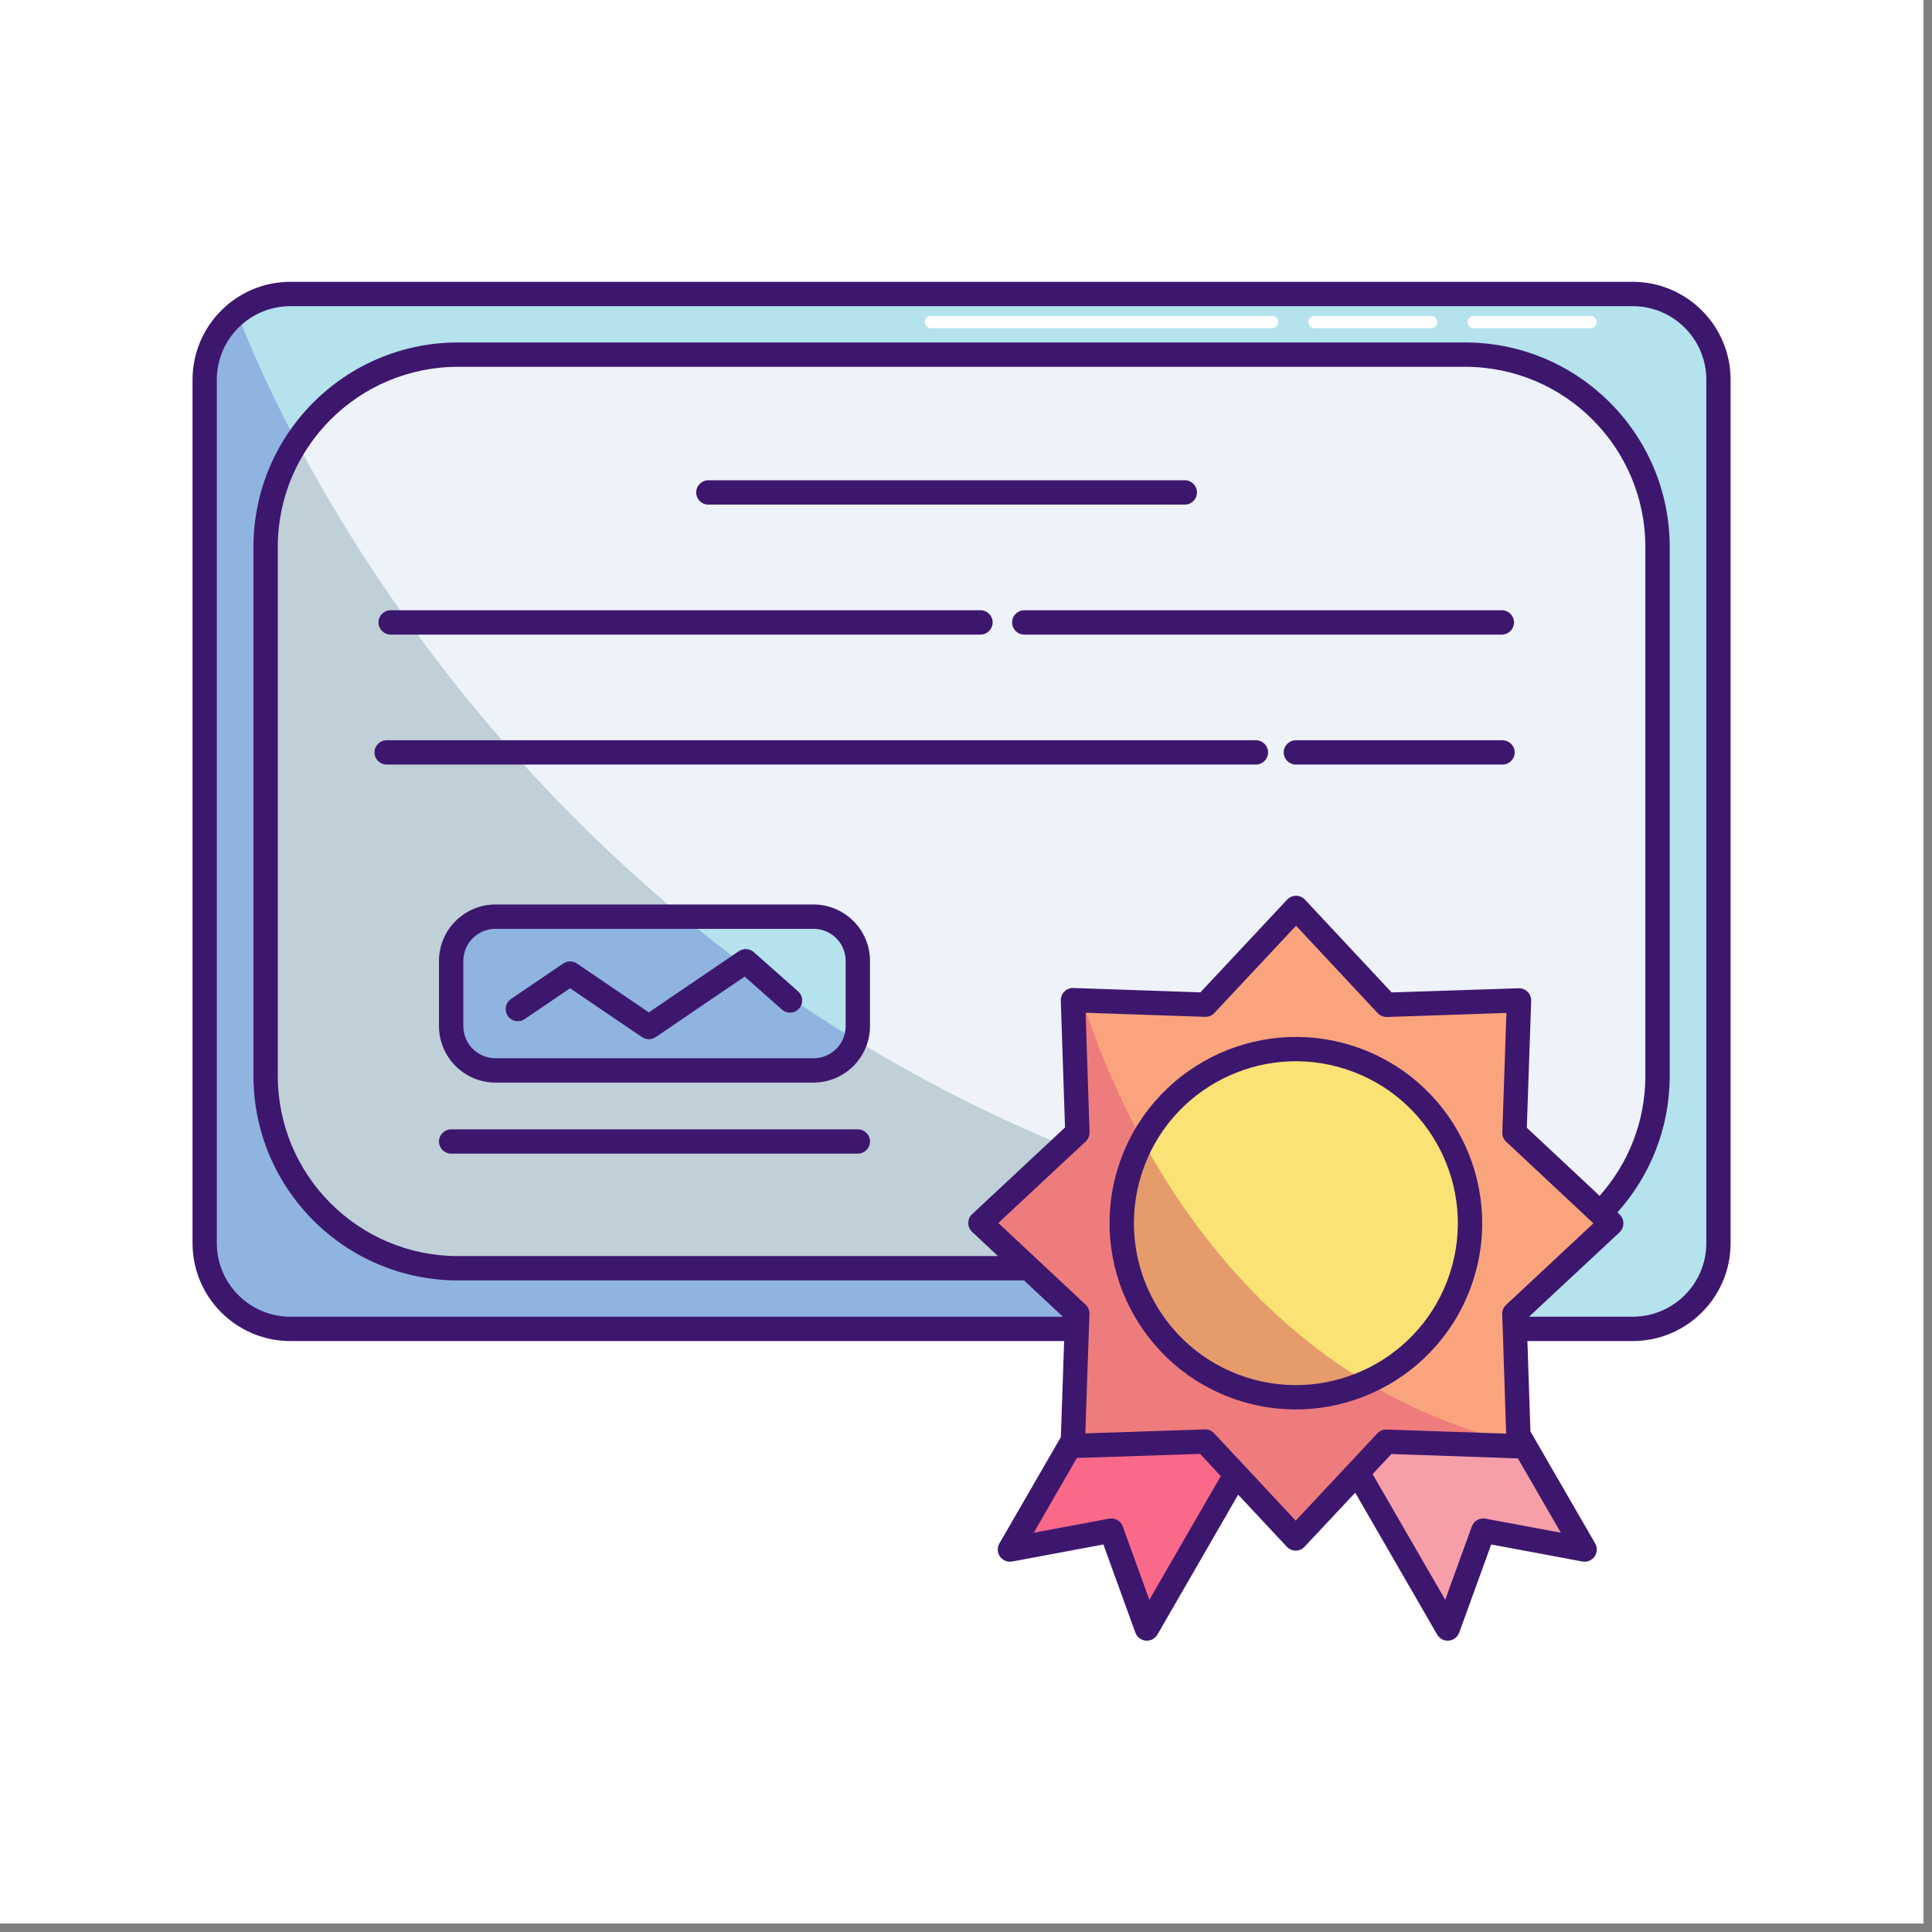 <?xml version="1.0" encoding="UTF-8"?>
<svg xmlns="http://www.w3.org/2000/svg" xmlns:xlink="http://www.w3.org/1999/xlink" width="150" zoomAndPan="magnify" viewBox="0 0 112.5 112.5" height="150" preserveAspectRatio="xMidYMid meet" version="1.0">
  <rect x="0" y="0" width="112.5" height="112.5" fill="#808080" stroke="none"/>
  <defs>
    <clipPath id="72cbeb5a6b">
      <path d="M 0 0 L 112.004 0 L 112.004 112.004 L 0 112.004 Z M 0 0 " clip-rule="nonzero"></path>
    </clipPath>
    <clipPath id="ac89d72935">
      <path d="M 11.199 17 L 100.801 17 L 100.801 78 L 11.199 78 Z M 11.199 17 " clip-rule="nonzero"></path>
    </clipPath>
    <clipPath id="12b62e47ea">
      <path d="M 11.199 18 L 63 18 L 63 78 L 11.199 78 Z M 11.199 18 " clip-rule="nonzero"></path>
    </clipPath>
    <clipPath id="26ef4d08ba">
      <path d="M 11.199 16.41 L 100.801 16.41 L 100.801 95.555 L 11.199 95.555 Z M 11.199 16.41 " clip-rule="nonzero"></path>
    </clipPath>
  </defs>
  <g clip-path="url(#72cbeb5a6b)">
    <path fill="#ffffff" d="M 0 0 L 112.004 0 L 112.004 112.004 L 0 112.004 Z M 0 0 " fill-opacity="1" fill-rule="nonzero"></path>
    <path fill="#ffffff" d="M 0 0 L 112.004 0 L 112.004 112.004 L 0 112.004 Z M 0 0 " fill-opacity="1" fill-rule="nonzero"></path>
  </g>
  <g clip-path="url(#ac89d72935)">
    <path fill="#b4e2ed" d="M 62.699 77.383 L 16.914 77.383 C 14.156 77.383 11.918 75.145 11.918 72.387 L 11.918 22.113 C 11.918 19.355 14.156 17.117 16.914 17.117 L 95.07 17.117 C 97.828 17.117 100.066 19.355 100.066 22.113 L 100.066 72.387 C 100.066 75.145 97.828 77.383 95.07 77.383 L 88.211 77.383 L 88.18 76.504 L 93.824 71.238 L 93.172 70.629 C 95.238 68.598 96.516 65.77 96.516 62.645 L 96.516 31.855 C 96.516 25.668 91.5 20.652 85.309 20.652 L 26.676 20.652 C 20.484 20.652 15.465 25.668 15.465 31.855 L 15.465 62.645 C 15.465 68.832 20.484 73.848 26.676 73.848 L 59.91 73.848 L 62.73 76.488 Z M 62.699 77.383 " fill-opacity="1" fill-rule="evenodd"></path>
  </g>
  <path fill="#faa47e" d="M 88.18 76.504 L 88.438 84.215 L 80.723 83.949 L 75.449 89.582 L 70.18 83.941 L 62.465 84.199 L 62.73 76.488 L 57.094 71.215 L 62.734 65.949 L 62.48 58.238 L 70.195 58.504 L 75.469 52.867 L 80.738 58.508 L 88.453 58.254 L 88.188 65.965 L 93.824 71.238 Z M 78.586 61.586 C 83.91 63.309 86.828 69.027 85.105 74.352 C 83.379 79.672 77.656 82.594 72.332 80.867 C 67.008 79.145 64.086 73.422 65.812 68.102 C 67.539 62.781 73.262 59.859 78.586 61.586 Z M 78.586 61.586 " fill-opacity="1" fill-rule="evenodd"></path>
  <path fill="#fae275" d="M 78.586 61.586 C 83.91 63.309 86.828 69.027 85.105 74.352 C 83.379 79.672 77.656 82.594 72.332 80.867 C 67.008 79.145 64.086 73.422 65.812 68.102 C 67.539 62.781 73.262 59.859 78.586 61.586 Z M 78.586 61.586 " fill-opacity="1" fill-rule="evenodd"></path>
  <path fill="#f69fa9" d="M 88.414 83.555 L 92.27 90.23 L 86.371 89.125 L 84.301 94.828 L 79.051 85.734 L 80.723 83.949 L 88.438 84.215 Z M 88.414 83.555 " fill-opacity="1" fill-rule="evenodd"></path>
  <path fill="#f69fa9" d="M 62.477 83.883 L 58.809 90.23 L 64.711 89.125 L 66.781 94.828 L 71.965 85.852 L 70.18 83.941 L 62.465 84.199 Z M 62.477 83.883 " fill-opacity="1" fill-rule="evenodd"></path>
  <path fill="#eef2f9" d="M 59.91 73.848 L 26.676 73.848 C 20.484 73.848 15.465 68.832 15.465 62.645 L 15.465 31.855 C 15.465 25.668 20.484 20.652 26.676 20.652 L 85.309 20.652 C 91.5 20.652 96.516 25.668 96.516 31.855 L 96.516 62.645 C 96.516 65.77 95.238 68.598 93.172 70.629 L 88.188 65.965 L 88.453 58.254 L 80.738 58.508 L 75.469 52.867 L 70.195 58.504 L 62.48 58.238 L 62.734 65.949 L 57.094 71.215 Z M 47.371 53.375 C 48.055 53.375 48.711 53.648 49.195 54.133 C 49.68 54.617 49.949 55.273 49.949 55.957 L 49.949 59.75 C 49.949 60.434 49.68 61.09 49.195 61.574 C 48.711 62.059 48.055 62.328 47.371 62.328 L 28.852 62.328 C 28.168 62.328 27.512 62.059 27.027 61.574 C 26.543 61.09 26.273 60.434 26.273 59.75 L 26.273 55.957 C 26.273 55.273 26.543 54.617 27.027 54.133 C 27.512 53.648 28.168 53.375 28.852 53.375 Z M 47.371 53.375 " fill-opacity="1" fill-rule="evenodd"></path>
  <path fill="#b4e2ed" d="M 47.371 53.375 C 48.055 53.375 48.711 53.648 49.195 54.133 C 49.68 54.617 49.949 55.273 49.949 55.957 L 49.949 59.75 C 49.949 60.434 49.68 61.09 49.195 61.574 C 48.711 62.059 48.055 62.328 47.371 62.328 L 28.852 62.328 C 28.168 62.328 27.512 62.059 27.027 61.574 C 26.543 61.09 26.273 60.434 26.273 59.75 L 26.273 55.957 C 26.273 55.273 26.543 54.617 27.027 54.133 C 27.512 53.648 28.168 53.375 28.852 53.375 Z M 47.371 53.375 " fill-opacity="1" fill-rule="evenodd"></path>
  <path fill="#8fb4e0" d="M 39.754 53.375 C 40.871 54.301 42.027 55.211 43.23 56.105 C 43.844 56.562 44.469 57.016 45.105 57.465 C 46.613 58.527 48.184 59.559 49.82 60.559 C 49.695 60.938 49.484 61.285 49.195 61.574 C 48.711 62.059 48.055 62.328 47.371 62.328 L 28.852 62.328 C 28.168 62.328 27.512 62.059 27.027 61.574 C 26.543 61.09 26.273 60.434 26.273 59.75 L 26.273 55.957 C 26.273 55.273 26.543 54.617 27.027 54.133 C 27.512 53.648 28.168 53.375 28.852 53.375 Z M 39.754 53.375 " fill-opacity="1" fill-rule="evenodd"></path>
  <g clip-path="url(#12b62e47ea)">
    <path fill="#8fb4e0" d="M 62.699 77.383 L 16.914 77.383 C 14.156 77.383 11.918 75.145 11.918 72.387 L 11.918 22.113 C 11.918 20.531 12.652 19.121 13.805 18.207 C 14.059 18.902 15.141 21.723 17.277 25.75 C 16.133 27.504 15.465 29.602 15.465 31.855 L 15.465 62.645 C 15.465 68.832 20.484 73.848 26.676 73.848 L 59.91 73.848 L 62.73 76.488 Z M 62.699 77.383 " fill-opacity="1" fill-rule="evenodd"></path>
  </g>
  <path fill="#bfd0d8" d="M 59.91 73.848 L 26.676 73.848 C 20.484 73.848 15.465 68.832 15.465 62.645 L 15.465 31.855 C 15.465 29.602 16.133 27.504 17.277 25.75 C 18.848 28.715 20.992 32.332 23.801 36.242 C 25.551 38.684 27.562 41.234 29.855 43.812 C 32.703 47.02 35.992 50.266 39.754 53.375 L 28.852 53.375 C 28.168 53.375 27.512 53.648 27.027 54.133 C 26.543 54.617 26.273 55.273 26.273 55.957 L 26.273 59.75 C 26.273 60.434 26.543 61.09 27.027 61.574 C 27.512 62.059 28.168 62.328 28.852 62.328 L 47.371 62.328 C 48.055 62.328 48.711 62.059 49.195 61.574 C 49.484 61.285 49.695 60.938 49.82 60.559 C 53.516 62.812 57.543 64.891 61.93 66.703 L 57.094 71.215 Z M 59.91 73.848 " fill-opacity="1" fill-rule="evenodd"></path>
  <path fill="#fb6989" d="M 62.477 83.883 L 62.465 84.199 L 70.18 83.941 L 71.965 85.852 L 66.781 94.828 L 64.711 89.125 L 58.809 90.23 Z M 62.477 83.883 " fill-opacity="1" fill-rule="evenodd"></path>
  <path fill="#ef7c7c" d="M 80.723 83.949 L 75.449 89.582 L 70.18 83.941 L 62.465 84.199 L 62.73 76.488 L 57.094 71.215 L 62.734 65.949 L 62.48 58.238 L 63.02 58.258 C 63.637 60.188 64.746 63.152 66.531 66.414 C 66.246 66.945 66.004 67.508 65.812 68.102 C 64.086 73.422 67.008 79.145 72.332 80.867 C 74.809 81.668 77.367 81.469 79.574 80.488 C 82.152 82.031 85.09 83.277 88.434 84.059 L 88.438 84.215 Z M 80.723 83.949 " fill-opacity="1" fill-rule="evenodd"></path>
  <path fill="#e69b6b" d="M 79.574 80.488 C 77.367 81.469 74.809 81.668 72.332 80.867 C 67.008 79.145 64.086 73.422 65.812 68.102 C 66.004 67.508 66.246 66.945 66.531 66.414 C 69.18 71.25 73.324 76.742 79.574 80.488 Z M 79.574 80.488 " fill-opacity="1" fill-rule="evenodd"></path>
  <path fill="#ffffff" d="M 54.203 19.109 C 54.004 19.109 53.844 18.949 53.844 18.754 C 53.844 18.555 54.004 18.395 54.203 18.395 L 74.074 18.395 C 74.27 18.395 74.434 18.555 74.434 18.754 C 74.434 18.949 74.27 19.109 74.074 19.109 Z M 54.203 19.109 " fill-opacity="1" fill-rule="evenodd"></path>
  <path fill="#ffffff" d="M 76.539 19.109 C 76.34 19.109 76.18 18.949 76.18 18.754 C 76.18 18.555 76.34 18.395 76.539 18.395 L 83.344 18.395 C 83.539 18.395 83.699 18.555 83.699 18.754 C 83.699 18.949 83.539 19.109 83.344 19.109 Z M 76.539 19.109 " fill-opacity="1" fill-rule="evenodd"></path>
  <path fill="#ffffff" d="M 85.82 19.109 C 85.621 19.109 85.461 18.949 85.461 18.754 C 85.461 18.555 85.621 18.395 85.82 18.395 L 92.621 18.395 C 92.82 18.395 92.98 18.555 92.98 18.754 C 92.98 18.949 92.82 19.109 92.621 19.109 Z M 85.82 19.109 " fill-opacity="1" fill-rule="evenodd"></path>
  <g clip-path="url(#26ef4d08ba)">
    <path fill="#3d176e" d="M 61.965 78.09 L 16.914 78.09 C 13.766 78.09 11.211 75.535 11.211 72.387 L 11.211 22.113 C 11.211 18.965 13.766 16.41 16.914 16.41 L 95.07 16.41 C 98.219 16.41 100.773 18.965 100.773 22.113 L 100.773 72.387 C 100.773 75.535 98.219 78.09 95.07 78.09 L 88.941 78.09 L 89.117 83.352 L 92.887 89.875 C 93.023 90.113 93.008 90.414 92.852 90.641 C 92.691 90.863 92.414 90.977 92.141 90.926 L 86.832 89.934 L 84.969 95.07 C 84.875 95.328 84.641 95.512 84.363 95.535 C 84.09 95.559 83.828 95.422 83.688 95.184 L 78.914 86.918 L 75.965 90.066 C 75.832 90.211 75.645 90.293 75.449 90.293 C 75.25 90.293 75.062 90.211 74.93 90.066 L 72.098 87.035 L 67.395 95.184 C 67.254 95.422 66.992 95.559 66.719 95.535 C 66.441 95.512 66.207 95.328 66.113 95.07 L 64.25 89.934 L 58.941 90.926 C 58.668 90.977 58.391 90.863 58.23 90.641 C 58.07 90.414 58.059 90.113 58.195 89.875 L 61.773 83.684 Z M 89.035 76.672 L 95.07 76.672 C 97.438 76.672 99.359 74.754 99.359 72.387 L 99.359 22.113 C 99.359 19.746 97.438 17.828 95.07 17.828 L 16.914 17.828 C 14.547 17.828 12.625 19.746 12.625 22.113 L 12.625 72.387 C 12.625 74.754 14.547 76.672 16.914 76.672 L 61.891 76.672 L 59.629 74.559 L 26.676 74.559 C 20.094 74.559 14.758 69.223 14.758 62.645 L 14.758 31.855 C 14.758 25.277 20.094 19.941 26.676 19.941 L 85.309 19.941 C 91.891 19.941 97.227 25.277 97.227 31.855 L 97.227 62.645 C 97.227 65.703 96.074 68.492 94.18 70.598 L 94.309 70.719 C 94.453 70.852 94.531 71.039 94.531 71.238 C 94.531 71.434 94.449 71.621 94.309 71.754 Z M 88.387 84.922 L 81.02 84.668 L 79.926 85.836 L 84.156 93.156 L 85.703 88.883 C 85.824 88.559 86.16 88.367 86.5 88.43 L 90.887 89.25 Z M 78.543 85.242 L 80.203 83.465 C 80.344 83.316 80.543 83.234 80.746 83.242 L 87.703 83.48 C 87.703 83.48 87.504 77.402 87.504 77.402 L 87.473 76.527 C 87.465 76.32 87.547 76.125 87.699 75.984 L 92.785 71.234 C 92.785 71.234 92.688 71.145 92.688 71.145 L 87.703 66.48 C 87.555 66.344 87.473 66.145 87.48 65.941 L 87.719 58.984 L 80.762 59.219 C 80.555 59.223 80.359 59.141 80.219 58.992 L 75.469 53.906 L 70.711 58.988 C 70.574 59.137 70.375 59.219 70.172 59.211 L 63.215 58.973 L 63.445 65.926 C 63.449 66.129 63.367 66.328 63.219 66.469 L 58.133 71.215 L 63.215 75.969 C 63.363 76.109 63.445 76.309 63.438 76.512 C 63.438 76.512 63.406 77.406 63.406 77.41 L 63.199 83.465 L 70.156 83.234 C 70.359 83.227 70.559 83.309 70.699 83.461 L 72.473 85.359 C 72.48 85.367 72.484 85.371 72.492 85.379 L 75.449 88.547 L 78.523 85.262 C 78.531 85.254 78.535 85.246 78.543 85.242 Z M 62.707 84.898 L 60.195 89.25 L 64.582 88.43 C 64.922 88.367 65.258 88.559 65.379 88.883 C 65.379 88.883 66.926 93.156 66.926 93.156 L 71.086 85.953 L 69.883 84.66 Z M 58.113 73.141 L 56.609 71.734 C 56.465 71.598 56.383 71.41 56.383 71.215 C 56.383 71.02 56.465 70.832 56.609 70.699 L 62.016 65.652 L 61.77 58.262 C 61.766 58.066 61.84 57.875 61.98 57.738 C 62.117 57.598 62.309 57.523 62.504 57.531 L 69.898 57.785 L 74.953 52.383 C 75.086 52.242 75.273 52.16 75.469 52.16 C 75.664 52.16 75.852 52.242 75.988 52.387 L 81.035 57.789 L 88.43 57.547 C 88.625 57.539 88.816 57.613 88.953 57.754 C 89.094 57.891 89.168 58.082 89.16 58.277 L 88.906 65.668 L 93.145 69.633 C 94.801 67.777 95.809 65.328 95.809 62.645 L 95.809 31.855 C 95.809 26.059 91.109 21.359 85.309 21.359 L 26.676 21.359 C 20.875 21.359 16.176 26.059 16.176 31.855 L 16.176 62.645 C 16.176 68.441 20.875 73.141 26.676 73.141 Z M 41.25 29.383 C 40.855 29.383 40.539 29.066 40.539 28.676 C 40.539 28.285 40.855 27.965 41.25 27.965 L 68.992 27.965 C 69.383 27.965 69.699 28.285 69.699 28.676 C 69.699 29.066 69.383 29.383 68.992 29.383 Z M 26.273 67.176 C 25.879 67.176 25.562 66.859 25.562 66.469 C 25.562 66.078 25.879 65.762 26.273 65.762 L 49.949 65.762 C 50.344 65.762 50.66 66.078 50.66 66.469 C 50.66 66.859 50.344 67.176 49.949 67.176 Z M 22.75 36.953 C 22.359 36.953 22.039 36.633 22.039 36.242 C 22.039 35.852 22.359 35.535 22.75 35.535 L 57.094 35.535 C 57.484 35.535 57.801 35.852 57.801 36.242 C 57.801 36.633 57.484 36.953 57.094 36.953 Z M 75.457 44.52 C 75.066 44.52 74.75 44.203 74.75 43.812 C 74.75 43.422 75.066 43.105 75.457 43.105 L 87.488 43.105 C 87.883 43.105 88.199 43.422 88.199 43.812 C 88.199 44.203 87.883 44.52 87.488 44.52 Z M 59.641 36.953 C 59.25 36.953 58.934 36.633 58.934 36.242 C 58.934 35.852 59.25 35.535 59.641 35.535 L 87.453 35.535 C 87.844 35.535 88.16 35.852 88.16 36.242 C 88.16 36.633 87.844 36.953 87.453 36.953 Z M 22.516 44.52 C 22.125 44.52 21.805 44.203 21.805 43.812 C 21.805 43.422 22.125 43.105 22.516 43.105 L 73.133 43.105 C 73.523 43.105 73.84 43.422 73.84 43.812 C 73.84 44.203 73.523 44.52 73.133 44.52 Z M 47.371 52.668 C 48.242 52.668 49.078 53.016 49.695 53.633 C 50.312 54.246 50.66 55.082 50.66 55.957 L 50.66 59.75 C 50.66 60.621 50.312 61.457 49.695 62.074 C 49.078 62.691 48.242 63.039 47.371 63.039 L 28.852 63.039 C 27.98 63.039 27.145 62.691 26.527 62.074 C 25.91 61.457 25.562 60.621 25.562 59.75 L 25.562 55.957 C 25.562 55.082 25.91 54.246 26.527 53.633 C 27.145 53.016 27.98 52.668 28.852 52.668 Z M 47.371 54.086 L 28.852 54.086 C 28.355 54.086 27.879 54.281 27.527 54.633 C 27.176 54.984 26.98 55.461 26.98 55.957 L 26.98 59.75 C 26.98 60.246 27.176 60.723 27.527 61.074 C 27.879 61.422 28.355 61.621 28.852 61.621 L 47.371 61.621 C 47.867 61.621 48.344 61.422 48.695 61.074 C 49.047 60.723 49.242 60.246 49.242 59.75 L 49.242 55.957 C 49.242 55.461 49.047 54.984 48.695 54.633 C 48.344 54.281 47.867 54.086 47.371 54.086 Z M 30.551 59.344 C 30.227 59.562 29.785 59.477 29.566 59.156 C 29.348 58.832 29.43 58.391 29.754 58.172 L 32.797 56.105 C 33.035 55.941 33.352 55.941 33.594 56.105 L 37.781 58.949 L 43.023 55.387 C 43.289 55.207 43.648 55.227 43.891 55.441 L 46.473 57.727 C 46.766 57.984 46.793 58.434 46.531 58.727 C 46.273 59.02 45.824 59.047 45.531 58.785 C 45.531 58.785 43.363 56.867 43.363 56.867 L 38.18 60.391 C 37.938 60.555 37.621 60.555 37.383 60.391 L 33.195 57.547 Z M 78.805 60.91 C 84.5 62.754 87.625 68.875 85.777 74.57 C 83.934 80.262 77.809 83.387 72.113 81.543 C 66.418 79.695 63.293 73.578 65.137 67.883 C 66.984 62.191 73.105 59.066 78.805 60.91 Z M 78.367 62.258 C 73.414 60.652 68.09 63.371 66.488 68.32 C 64.883 73.27 67.598 78.59 72.551 80.195 C 77.504 81.797 82.824 79.082 84.43 74.133 C 86.035 69.184 83.316 63.863 78.367 62.258 Z M 78.367 62.258 " fill-opacity="1" fill-rule="evenodd"></path>
  </g>
</svg>
